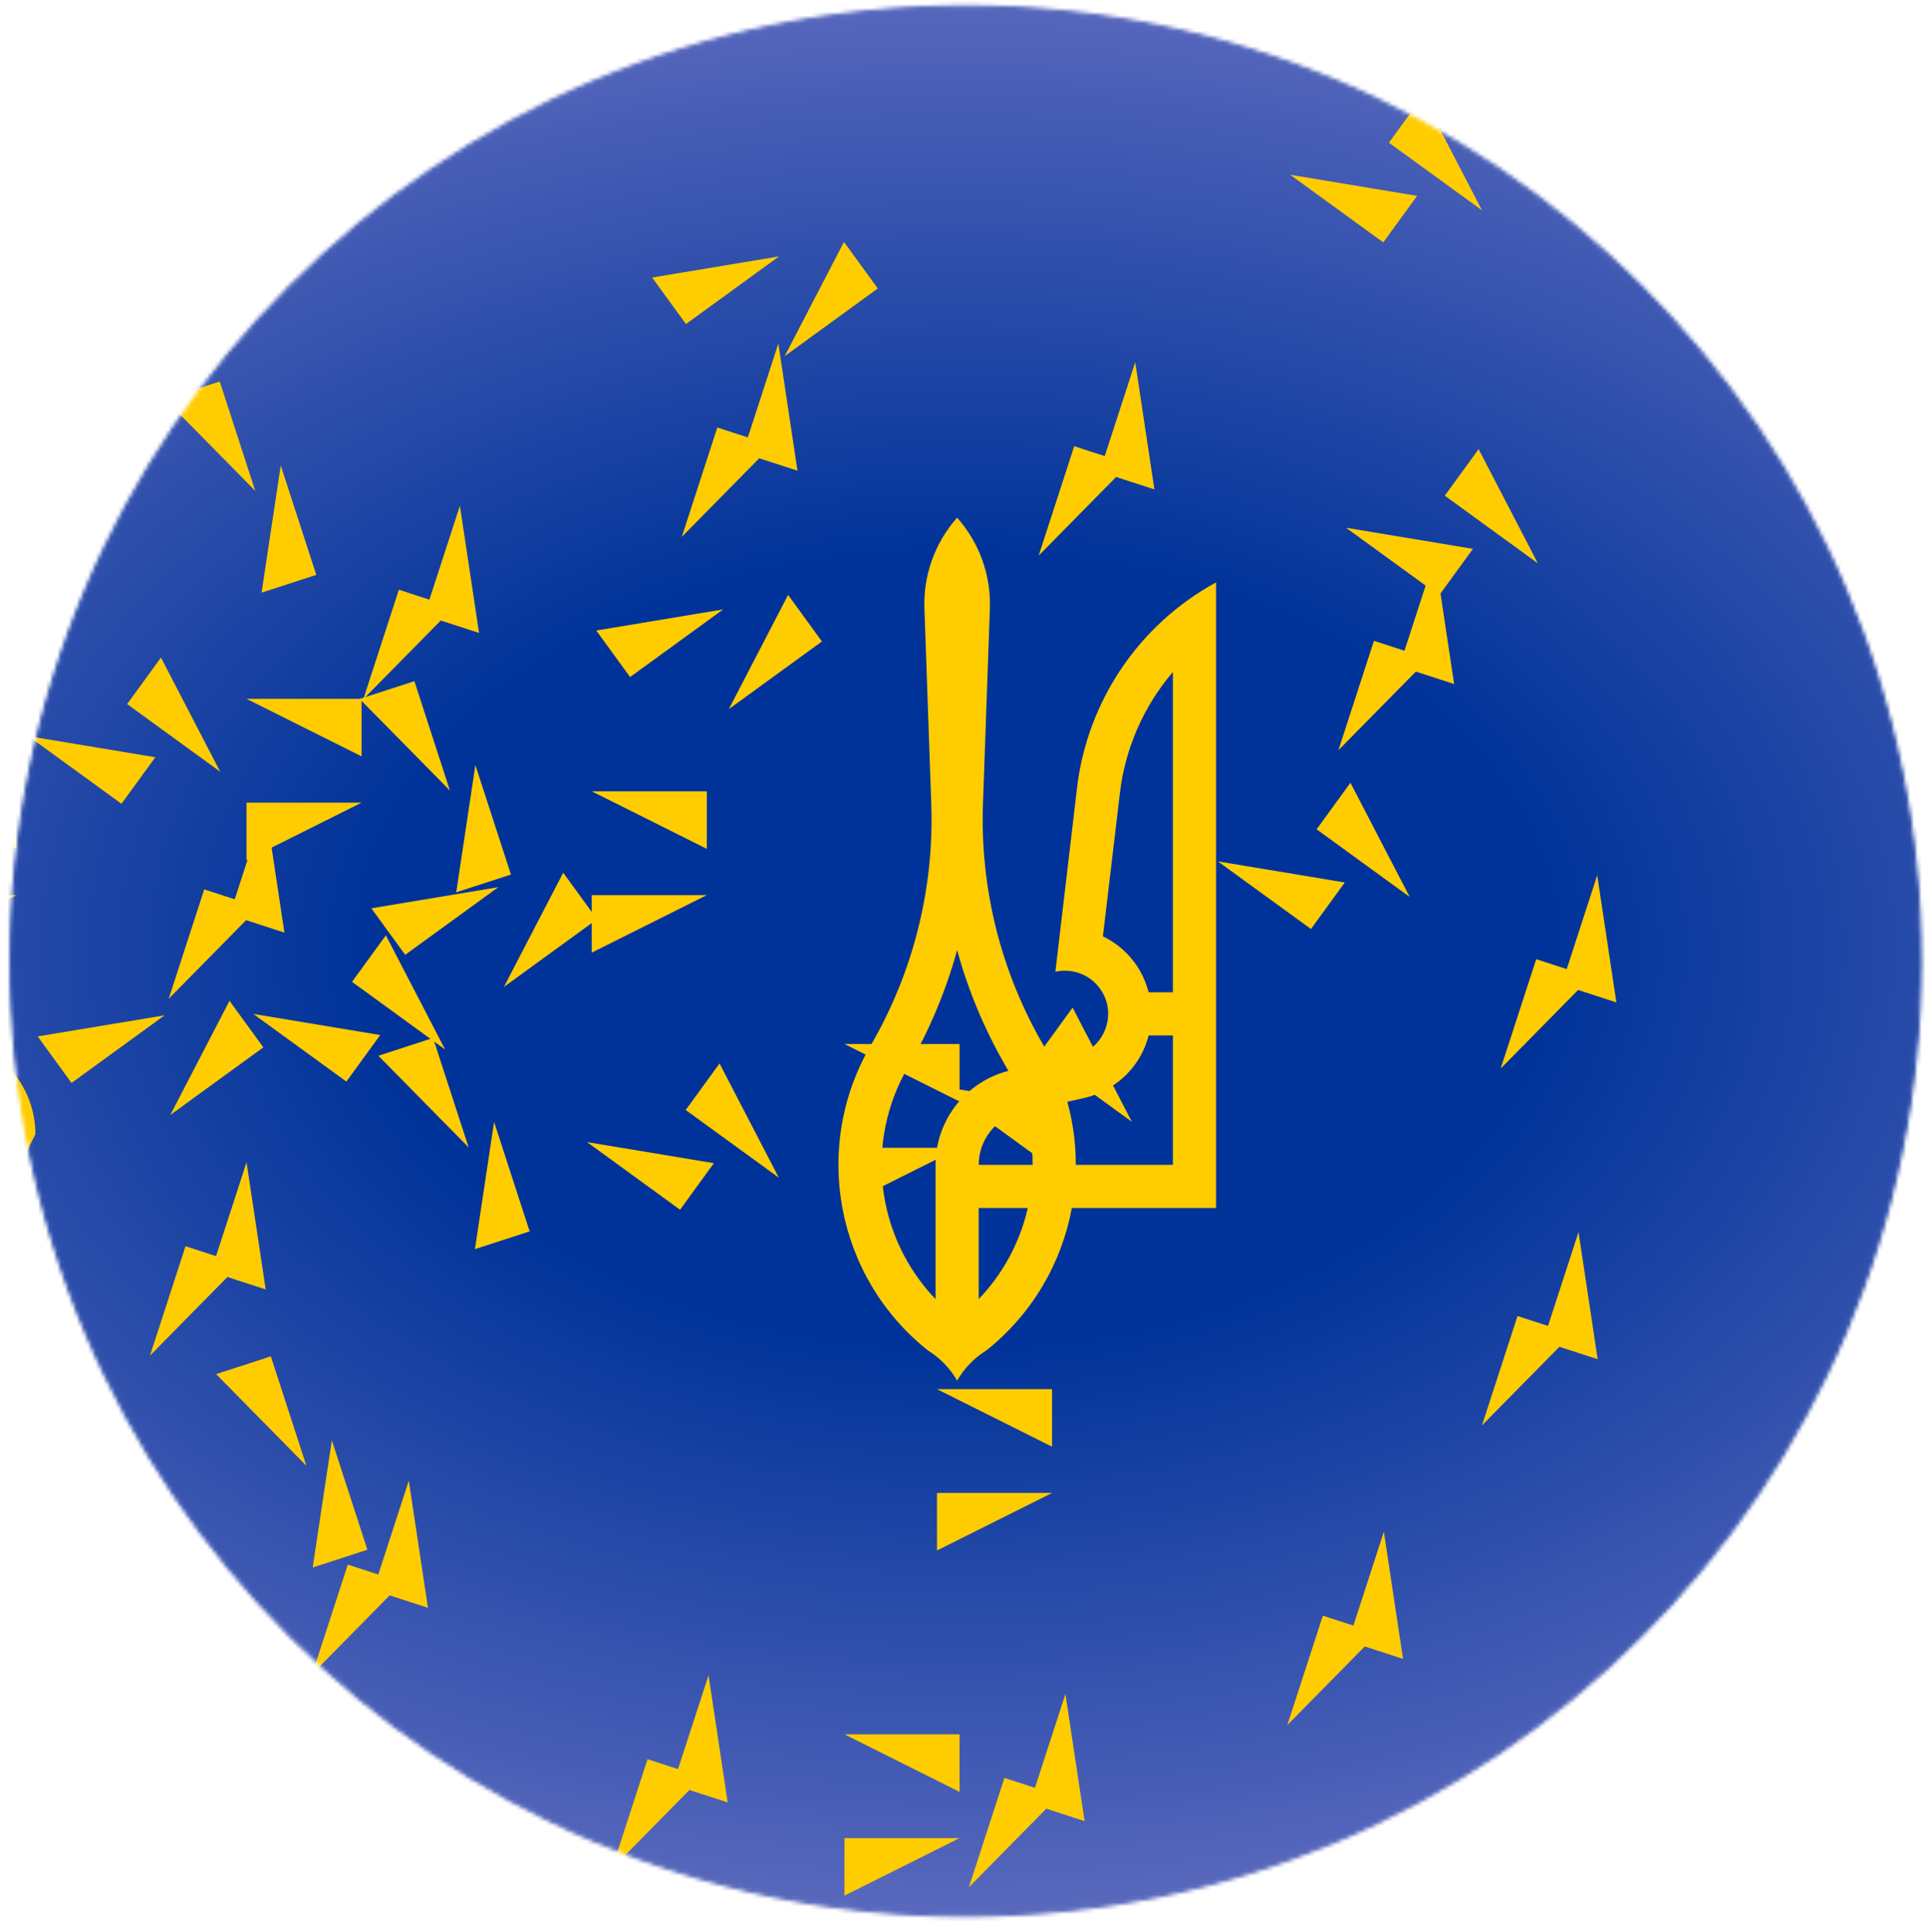 <?xml version="1.0" encoding="utf-8"?>
<svg viewBox="194.358 22.442 502.353 503.739" width="502.353px" height="503.739px" xmlns="http://www.w3.org/2000/svg">
  <defs>
    <mask id="mask-0">
      <path d="M 656.058 273.04 C 656.058 410.421 544.688 521.791 407.307 521.791 C 269.926 521.791 158.556 410.421 158.556 273.04 C 158.556 135.659 269.926 24.289 407.307 24.289 C 544.688 24.289 656.058 135.659 656.058 273.04 Z" style="stroke: rgb(0, 0, 0); fill: rgb(216, 216, 216);"/>
    </mask>
    <radialGradient id="svg_22" r="1.44" spreadMethod="pad">
      <stop id="jq_stop_7055" offset="0.13" stop-color="#039"/>
      <stop id="jq_stop_5648" offset="0.67" stop-color="#fcf6NaN"/>
      <stop id="jq_stop_5554" offset="1" stop-color="#fcf6NaN"/>
      <stop id="jq_stop_6708" offset="1" stop-color="0" stop-opacity="0"/>
      <stop id="jq_stop_2925" offset="1" stop-color="0" stop-opacity="0"/>
      <stop id="jq_stop_5508" offset="1" stop-color="0" stop-opacity="0"/>
    </radialGradient>
  </defs>
  <g style="mask: url('#mask-0');" transform="matrix(1, 0, 0, 1, 38.802, -7.105427357601002e-15)">
    <rect fill="url(#svg_22)" height="540" id="svg_5" width="810"/>
    <path d="M 399.998 61.583 L 399.998 91.583 L 414.998 91.583 L 399.998 61.583 Z" style="transform-box: fill-box; transform-origin: 50% 50%;" fill="#fc0" transform="matrix(0.951, 0.309, -0.309, 0.951, -0, 0)"/>
    <path d="M 395.002 91.583 L 395.002 61.583 L 410.002 61.583 L 395.002 91.583 Z" style="transform-box: fill-box; transform-origin: 50% 50%;" fill="#fc0" transform="matrix(-0.951, 0.309, -0.309, -0.951, -0, 0)"/>
    <path d="M 411.032 73.229 L 411.032 103.229 L 426.032 103.229 L 411.032 73.229 Z" style="transform-box: fill-box; transform-origin: 50% 50%;" fill="#fc0" transform="matrix(0, 1, -1, 0, -0, -0)"/>
    <path d="M 409.488 98.479 L 409.488 68.479 L 424.488 68.479 L 409.488 98.479 Z" style="transform-box: fill-box; transform-origin: 50% 50%;" fill="#fc0" transform="matrix(-0.588, -0.809, 0.809, -0.588, 0, 0)"/>
    <path d="M 403.365 87.322 L 403.365 117.322 L 418.365 117.322 L 403.365 87.322 Z" style="transform-box: fill-box; transform-origin: 50% 50%;" fill="#fc0" transform="matrix(-0.951, 0.309, -0.309, -0.951, -0, -0)"/>
    <path d="M 407.407 114.386 L 407.407 84.386 L 422.407 84.386 L 407.407 114.386 Z" style="transform-box: fill-box; transform-origin: 50% 50%;" fill="#fc0" transform="matrix(0.588, -0.809, 0.809, 0.588, 0, 0)"/>
    <path d="M 383.968 103.23 L 383.968 73.229 L 398.968 73.229 L 383.968 103.23 Z" style="transform-box: fill-box; transform-origin: 50% 50%;" fill="#fc0" transform="matrix(0, 1, -1, 0, 0, -0)"/>
    <path d="M 385.512 68.479 L 385.512 98.479 L 400.512 98.479 L 385.512 68.479 Z" style="transform-box: fill-box; transform-origin: 50% 50%;" fill="#fc0" transform="matrix(0.588, -0.809, 0.809, 0.588, 0, 0)"/>
    <path d="M 391.635 117.322 L 391.635 87.322 L 406.635 87.322 L 391.635 117.322 Z" style="transform-box: fill-box; transform-origin: 50% 50%;" fill="#fc0" transform="matrix(0.951, 0.309, -0.309, 0.951, 0, -0)"/>
    <path d="M 387.593 84.386 L 387.593 114.386 L 402.593 114.386 L 387.593 84.386 Z" style="transform-box: fill-box; transform-origin: 50% 50%;" fill="#fc0" transform="matrix(-0.588, -0.809, 0.809, -0.588, 0, 0)"/>
    <path d="M 399.998 421.584 L 399.998 451.584 L 414.998 451.584 L 399.998 421.584 Z" style="transform-box: fill-box; transform-origin: 50% 50%;" fill="#fc0" transform="matrix(0.951, 0.309, -0.309, 0.951, -0, 0)"/>
    <path d="M 395.002 451.584 L 395.002 421.583 L 410.002 421.583 L 395.002 451.584 Z" style="transform-box: fill-box; transform-origin: 50% 50%;" fill="#fc0" transform="matrix(-0.951, 0.309, -0.309, -0.951, -0, 0)"/>
    <path d="M 411.032 433.229 L 411.032 463.229 L 426.032 463.229 L 411.032 433.229 Z" style="transform-box: fill-box; transform-origin: 50% 50%;" fill="#fc0" transform="matrix(0, 1, -1, 0, -0, -0)"/>
    <path d="M 409.488 458.479 L 409.488 428.479 L 424.488 428.479 L 409.488 458.479 Z" style="transform-box: fill-box; transform-origin: 50% 50%;" fill="#fc0" transform="matrix(-0.588, -0.809, 0.809, -0.588, 0, -0)"/>
    <path d="M 403.365 447.322 L 403.365 477.322 L 418.365 477.322 L 403.365 447.322 Z" style="transform-box: fill-box; transform-origin: 50% 50%;" fill="#fc0" transform="matrix(-0.951, 0.309, -0.309, -0.951, -0, -0)"/>
    <path d="M 407.407 474.386 L 407.407 444.386 L 422.407 444.386 L 407.407 474.386 Z" style="transform-box: fill-box; transform-origin: 50% 50%;" fill="#fc0" transform="matrix(0.588, -0.809, 0.809, 0.588, -0, 0)"/>
    <path d="M 383.968 463.229 L 383.968 433.229 L 398.968 433.229 L 383.968 463.229 Z" style="transform-box: fill-box; transform-origin: 50% 50%;" fill="#fc0" transform="matrix(0, 1, -1, 0, -0, -0)"/>
    <path d="M 385.512 428.479 L 385.512 458.479 L 400.512 458.479 L 385.512 428.479 Z" style="transform-box: fill-box; transform-origin: 50% 50%;" fill="#fc0" transform="matrix(0.588, -0.809, 0.809, 0.588, 0, -0)"/>
    <path d="M 391.635 477.322 L 391.635 447.322 L 406.635 447.322 L 391.635 477.322 Z" style="transform-box: fill-box; transform-origin: 50% 50%;" fill="#fc0" transform="matrix(0.951, 0.309, -0.309, 0.951, -0, -0)"/>
    <path d="M 387.593 444.386 L 387.593 474.386 L 402.593 474.386 L 387.593 444.386 Z" style="transform-box: fill-box; transform-origin: 50% 50%;" fill="#fc0" transform="matrix(-0.588, -0.809, 0.809, -0.588, -0, 0)"/>
    <path d="M 219.998 241.583 L 219.998 271.583 L 234.998 271.583 L 219.998 241.583 Z" style="transform-box: fill-box; transform-origin: 50% 50%;" fill="#fc0" transform="matrix(0.951, 0.309, -0.309, 0.951, 0, 0)"/>
    <path d="M 215.002 271.584 L 215.002 241.583 L 230.002 241.583 L 215.002 271.584 Z" style="transform-box: fill-box; transform-origin: 50% 50%;" fill="#fc0" transform="matrix(-0.951, 0.309, -0.309, -0.951, -0, 0)"/>
    <path d="M 231.032 253.23 L 231.032 283.23 L 246.032 283.23 L 231.032 253.23 Z" style="transform-box: fill-box; transform-origin: 50% 50%;" fill="#fc0" transform="matrix(0, 1, -1, 0, -0, -0)"/>
    <path d="M 229.488 278.479 L 229.488 248.479 L 244.488 248.479 L 229.488 278.479 Z" style="transform-box: fill-box; transform-origin: 50% 50%;" fill="#fc0" transform="matrix(-0.588, -0.809, 0.809, -0.588, 0, -0)"/>
    <path d="M 223.365 267.322 L 223.365 297.322 L 238.365 297.322 L 223.365 267.322 Z" style="transform-box: fill-box; transform-origin: 50% 50%;" fill="#fc0" transform="matrix(-0.951, 0.309, -0.309, -0.951, 0, 0)"/>
    <path d="M 227.407 294.386 L 227.407 264.386 L 242.407 264.386 L 227.407 294.386 Z" style="transform-box: fill-box; transform-origin: 50% 50%;" fill="#fc0" transform="matrix(0.588, -0.809, 0.809, 0.588, 0, -0)"/>
    <path d="M 203.968 283.229 L 203.968 253.229 L 218.968 253.229 L 203.968 283.229 Z" style="transform-box: fill-box; transform-origin: 50% 50%;" fill="#fc0" transform="matrix(0, 1, -1, 0, -0, -0)"/>
    <path d="M 205.512 248.479 L 205.512 278.479 L 220.512 278.479 L 205.512 248.479 Z" style="transform-box: fill-box; transform-origin: 50% 50%;" fill="#fc0" transform="matrix(0.588, -0.809, 0.809, 0.588, 0, -0)"/>
    <path d="M 211.635 297.322 L 211.635 267.322 L 226.635 267.322 L 211.635 297.322 Z" style="transform-box: fill-box; transform-origin: 50% 50%;" fill="#fc0" transform="matrix(0.951, 0.309, -0.309, 0.951, 0, -0)"/>
    <path d="M 207.593 264.386 L 207.593 294.386 L 222.593 294.386 L 207.593 264.386 Z" style="transform-box: fill-box; transform-origin: 50% 50%;" fill="#fc0" transform="matrix(-0.588, -0.809, 0.809, -0.588, 0, -0)"/>
    <path d="M 297.593 108.502 L 297.593 138.502 L 312.593 138.502 L 297.593 108.502 Z" style="transform-box: fill-box; transform-origin: 50% 50%;" fill="#fc0" transform="matrix(-0.588, -0.809, 0.809, -0.588, -0, -0)"/>
    <path d="M 301.635 141.438 L 301.635 111.438 L 316.635 111.438 L 301.635 141.438 Z" style="transform-box: fill-box; transform-origin: 50% 50%;" fill="#fc0" transform="matrix(0.951, 0.309, -0.309, 0.951, -0, -0)"/>
    <path d="M 295.512 92.594 L 295.512 122.594 L 310.512 122.594 L 295.512 92.594 Z" style="transform-box: fill-box; transform-origin: 50% 50%;" fill="#fc0" transform="matrix(0.588, -0.809, 0.809, 0.588, -0, -0)"/>
    <path d="M 293.968 127.345 L 293.968 97.345 L 308.968 97.345 L 293.968 127.345 Z" style="transform-box: fill-box; transform-origin: 50% 50%;" fill="#fc0" transform="matrix(0, 1, -1, 0, -0, 0)"/>
    <path d="M 309.998 85.699 L 309.998 115.699 L 324.998 115.699 L 309.998 85.699 Z" style="transform-box: fill-box; transform-origin: 50% 50%;" fill="#fc0" transform="matrix(0.951, 0.309, -0.309, 0.951, 0, 0)"/>
    <path d="M 305.002 115.699 L 305.002 85.699 L 320.002 85.699 L 305.002 115.699 Z" style="transform-box: fill-box; transform-origin: 50% 50%;" fill="#fc0" transform="matrix(-0.951, 0.309, -0.309, -0.951, -0, 0)"/>
    <path d="M 317.407 138.502 L 317.407 108.502 L 332.407 108.502 L 317.407 138.502 Z" style="transform-box: fill-box; transform-origin: 50% 50%;" fill="#fc0" transform="matrix(0.588, -0.809, 0.809, 0.588, 0, -0)"/>
    <path d="M 313.365 111.438 L 313.365 141.438 L 328.365 141.438 L 313.365 111.438 Z" style="transform-box: fill-box; transform-origin: 50% 50%;" fill="#fc0" transform="matrix(-0.951, 0.309, -0.309, -0.951, 0, -0)"/>
    <path d="M 319.488 122.594 L 319.488 92.594 L 334.488 92.594 L 319.488 122.594 Z" style="transform-box: fill-box; transform-origin: 50% 50%;" fill="#fc0" transform="matrix(-0.588, -0.809, 0.809, -0.588, -0, -0)"/>
    <path d="M 321.032 97.345 L 321.032 127.345 L 336.032 127.345 L 321.032 97.345 Z" style="transform-box: fill-box; transform-origin: 50% 50%;" fill="#fc0" transform="matrix(0, 1, -1, 0, -0, 0)"/>
    <path d="M 247.481 177.322 L 247.481 207.322 L 262.481 207.322 L 247.481 177.322 Z" style="transform-box: fill-box; transform-origin: 50% 50%;" fill="#fc0" transform="matrix(-0.951, 0.309, -0.309, -0.951, 0, 0)"/>
    <path d="M 251.522 204.386 L 251.522 174.386 L 266.522 174.386 L 251.522 204.386 Z" style="transform-box: fill-box; transform-origin: 50% 50%;" fill="#fc0" transform="matrix(0.588, -0.809, 0.809, 0.588, -0, -0)"/>
    <path d="M 231.709 174.386 L 231.709 204.386 L 246.709 204.386 L 231.709 174.386 Z" style="transform-box: fill-box; transform-origin: 50% 50%;" fill="#fc0" transform="matrix(-0.588, -0.809, 0.809, -0.588, -0, 0)"/>
    <path d="M 235.75 207.322 L 235.75 177.322 L 250.75 177.322 L 235.75 207.322 Z" style="transform-box: fill-box; transform-origin: 50% 50%;" fill="#fc0" transform="matrix(0.951, 0.309, -0.309, 0.951, 0, 0)"/>
    <path d="M 229.627 158.479 L 229.627 188.479 L 244.627 188.479 L 229.627 158.479 Z" style="transform-box: fill-box; transform-origin: 50% 50%;" fill="#fc0" transform="matrix(0.588, -0.809, 0.809, 0.588, -0, -0)"/>
    <path d="M 228.084 193.229 L 228.084 163.229 L 243.084 163.229 L 228.084 193.229 Z" style="transform-box: fill-box; transform-origin: 50% 50%;" fill="#fc0" transform="matrix(0, 1, -1, 0, 0, 0)"/>
    <path d="M 253.603 188.479 L 253.603 158.479 L 268.603 158.479 L 253.603 188.479 Z" style="transform-box: fill-box; transform-origin: 50% 50%;" fill="#fc0" transform="matrix(-0.588, -0.809, 0.809, -0.588, -0, 0)"/>
    <path d="M 255.147 163.229 L 255.147 193.23 L 270.147 193.23 L 255.147 163.229 Z" style="transform-box: fill-box; transform-origin: 50% 50%;" fill="#fc0" transform="matrix(0, 1, -1, 0, -0, 0)"/>
    <path d="M 239.118 181.583 L 239.118 151.583 L 254.118 151.583 L 239.118 181.583 Z" style="transform-box: fill-box; transform-origin: 50% 50%;" fill="#fc0" transform="matrix(-0.951, 0.309, -0.309, -0.951, 0, 0)"/>
    <path d="M 244.113 151.583 L 244.113 181.583 L 259.113 181.583 L 244.113 151.583 Z" style="transform-box: fill-box; transform-origin: 50% 50%;" fill="#fc0" transform="matrix(0.951, 0.309, -0.309, 0.951, 0, -0)"/>
    <path d="M 255.147 343.23 L 255.147 373.23 L 270.147 373.23 L 255.147 343.23 Z" style="transform-box: fill-box; transform-origin: 50% 50%;" fill="#fc0" transform="matrix(0, 1, -1, 0, -0, 0)"/>
    <path d="M 253.603 368.479 L 253.603 338.479 L 268.603 338.479 L 253.603 368.479 Z" style="transform-box: fill-box; transform-origin: 50% 50%;" fill="#fc0" transform="matrix(-0.588, -0.809, 0.809, -0.588, -0, 0)"/>
    <path d="M 247.481 357.322 L 247.481 387.322 L 262.481 387.322 L 247.481 357.322 Z" style="transform-box: fill-box; transform-origin: 50% 50%;" fill="#fc0" transform="matrix(-0.951, 0.309, -0.309, -0.951, -0, -0)"/>
    <path d="M 251.522 384.386 L 251.522 354.386 L 266.522 354.386 L 251.522 384.386 Z" style="transform-box: fill-box; transform-origin: 50% 50%;" fill="#fc0" transform="matrix(0.588, -0.809, 0.809, 0.588, -0, -0)"/>
    <path d="M 231.709 354.386 L 231.709 384.386 L 246.709 384.386 L 231.709 354.386 Z" style="transform-box: fill-box; transform-origin: 50% 50%;" fill="#fc0" transform="matrix(-0.588, -0.809, 0.809, -0.588, -0, 0)"/>
    <path d="M 235.75 387.322 L 235.75 357.322 L 250.75 357.322 L 235.75 387.322 Z" style="transform-box: fill-box; transform-origin: 50% 50%;" fill="#fc0" transform="matrix(0.951, 0.309, -0.309, 0.951, -0, -0)"/>
    <path d="M 239.118 361.584 L 239.118 331.584 L 254.118 331.584 L 239.118 361.584 Z" style="transform-box: fill-box; transform-origin: 50% 50%;" fill="#fc0" transform="matrix(-0.951, 0.309, -0.309, -0.951, 0, -0)"/>
    <path d="M 244.113 331.584 L 244.113 361.584 L 259.113 361.584 L 244.113 331.584 Z" style="transform-box: fill-box; transform-origin: 50% 50%;" fill="#fc0" transform="matrix(0.951, 0.309, -0.309, 0.951, -0, -0)"/>
    <path d="M 228.084 373.229 L 228.084 343.229 L 243.084 343.229 L 228.084 373.229 Z" style="transform-box: fill-box; transform-origin: 50% 50%;" fill="#fc0" transform="matrix(0, 1, -1, 0, 0, 0)"/>
    <path d="M 229.627 338.479 L 229.627 368.479 L 244.627 368.479 L 229.627 338.479 Z" style="transform-box: fill-box; transform-origin: 50% 50%;" fill="#fc0" transform="matrix(0.588, -0.809, 0.809, 0.588, -0, -0)"/>
    <path d="M 321.032 409.114 L 321.032 439.114 L 336.032 439.114 L 321.032 409.114 Z" style="transform-box: fill-box; transform-origin: 50% 50%;" fill="#fc0" transform="matrix(0, 1, -1, 0, -0, -0)"/>
    <path d="M 319.488 434.363 L 319.488 404.363 L 334.488 404.363 L 319.488 434.363 Z" style="transform-box: fill-box; transform-origin: 50% 50%;" fill="#fc0" transform="matrix(-0.588, -0.809, 0.809, -0.588, 0, -0)"/>
    <path d="M 313.365 423.207 L 313.365 453.207 L 328.365 453.207 L 313.365 423.207 Z" style="transform-box: fill-box; transform-origin: 50% 50%;" fill="#fc0" transform="matrix(-0.951, 0.309, -0.309, -0.951, 0, 0)"/>
    <path d="M 317.407 450.271 L 317.407 420.271 L 332.407 420.271 L 317.407 450.271 Z" style="transform-box: fill-box; transform-origin: 50% 50%;" fill="#fc0" transform="matrix(0.588, -0.809, 0.809, 0.588, -0, 0)"/>
    <path d="M 297.593 420.271 L 297.593 450.271 L 312.593 450.271 L 297.593 420.271 Z" style="transform-box: fill-box; transform-origin: 50% 50%;" fill="#fc0" transform="matrix(-0.588, -0.809, 0.809, -0.588, -0, 0)"/>
    <path d="M 301.635 453.207 L 301.635 423.207 L 316.635 423.207 L 301.635 453.207 Z" style="transform-box: fill-box; transform-origin: 50% 50%;" fill="#fc0" transform="matrix(0.951, 0.309, -0.309, 0.951, 0, -0)"/>
    <path d="M 305.002 427.468 L 305.002 397.468 L 320.002 397.468 L 305.002 427.468 Z" style="transform-box: fill-box; transform-origin: 50% 50%;" fill="#fc0" transform="matrix(-0.951, 0.309, -0.309, -0.951, -0, -0)"/>
    <path d="M 309.998 397.468 L 309.998 427.468 L 324.998 427.468 L 309.998 397.468 Z" style="transform-box: fill-box; transform-origin: 50% 50%;" fill="#fc0" transform="matrix(0.951, 0.309, -0.309, 0.951, -0, 0)"/>
    <path d="M 293.968 439.114 L 293.968 409.114 L 308.968 409.114 L 293.968 439.114 Z" style="transform-box: fill-box; transform-origin: 50% 50%;" fill="#fc0" transform="matrix(0, 1, -1, 0, -0, -0)"/>
    <path d="M 295.512 404.363 L 295.512 434.363 L 310.512 434.363 L 295.512 404.363 Z" style="transform-box: fill-box; transform-origin: 50% 50%;" fill="#fc0" transform="matrix(0.588, -0.809, 0.809, 0.588, 0, -0)"/>
    <path d="M 575.002 271.583 L 575.002 241.583 L 590.002 241.583 L 575.002 271.583 Z" style="transform-box: fill-box; transform-origin: 50% 50%;" fill="#fc0" transform="matrix(-0.951, 0.309, -0.309, -0.951, 0, 0)"/>
    <path d="M 579.998 241.583 L 579.998 271.583 L 594.998 271.583 L 579.998 241.583 Z" style="transform-box: fill-box; transform-origin: 50% 50%;" fill="#fc0" transform="matrix(0.951, 0.309, -0.309, 0.951, 0, -0)"/>
    <path d="M 563.968 283.229 L 563.968 253.229 L 578.968 253.229 L 563.968 283.229 Z" style="transform-box: fill-box; transform-origin: 50% 50%;" fill="#fc0" transform="matrix(0, 1, -1, 0, -0, -0)"/>
    <path d="M 565.512 248.479 L 565.512 278.479 L 580.512 278.479 L 565.512 248.479 Z" style="transform-box: fill-box; transform-origin: 50% 50%;" fill="#fc0" transform="matrix(0.588, -0.809, 0.809, 0.588, 0, -0)"/>
    <path d="M 571.635 297.322 L 571.635 267.322 L 586.635 267.322 L 571.635 297.322 Z" style="transform-box: fill-box; transform-origin: 50% 50%;" fill="#fc0" transform="matrix(0.951, 0.309, -0.309, 0.951, 0, 0)"/>
    <path d="M 567.593 264.386 L 567.593 294.386 L 582.593 294.386 L 567.593 264.386 Z" style="transform-box: fill-box; transform-origin: 50% 50%;" fill="#fc0" transform="matrix(-0.588, -0.809, 0.809, -0.588, 0, -0)"/>
    <path d="M 591.032 253.229 L 591.032 283.229 L 606.032 283.229 L 591.032 253.229 Z" style="transform-box: fill-box; transform-origin: 50% 50%;" fill="#fc0" transform="matrix(0, 1, -1, 0, -0, -0)"/>
    <path d="M 589.488 278.479 L 589.488 248.479 L 604.488 248.479 L 589.488 278.479 Z" style="transform-box: fill-box; transform-origin: 50% 50%;" fill="#fc0" transform="matrix(-0.588, -0.809, 0.809, -0.588, 0, -0)"/>
    <path d="M 583.365 267.322 L 583.365 297.322 L 598.365 297.322 L 583.365 267.322 Z" style="transform-box: fill-box; transform-origin: 50% 50%;" fill="#fc0" transform="matrix(-0.951, 0.309, -0.309, -0.951, 0, 0)"/>
    <path d="M 587.407 294.386 L 587.407 264.386 L 602.407 264.386 L 587.407 294.386 Z" style="transform-box: fill-box; transform-origin: 50% 50%;" fill="#fc0" transform="matrix(0.588, -0.809, 0.809, 0.588, 0, 0)"/>
    <path d="M 497.407 138.502 L 497.407 108.502 L 512.407 108.502 L 497.407 138.502 Z" style="transform-box: fill-box; transform-origin: 50% 50%;" fill="#fc0" transform="matrix(0.588, -0.809, 0.809, 0.588, 0, -0)"/>
    <path d="M 493.365 111.438 L 493.365 141.438 L 508.365 141.438 L 493.365 111.438 Z" style="transform-box: fill-box; transform-origin: 50% 50%;" fill="#fc0" transform="matrix(-0.951, 0.309, -0.309, -0.951, 0, -0)"/>
    <path d="M 499.488 122.594 L 499.488 92.594 L 514.488 92.594 L 499.488 122.594 Z" style="transform-box: fill-box; transform-origin: 50% 50%;" fill="#fc0" transform="matrix(-0.588, -0.809, 0.809, -0.588, 0, -0)"/>
    <path d="M 501.032 97.345 L 501.032 127.345 L 516.032 127.345 L 501.032 97.345 Z" style="transform-box: fill-box; transform-origin: 50% 50%;" fill="#fc0" transform="matrix(0, 1, -1, 0, -0, 0)"/>
    <path d="M 485.002 115.699 L 485.002 85.699 L 500.002 85.699 L 485.002 115.699 Z" style="transform-box: fill-box; transform-origin: 50% 50%;" fill="#fc0" transform="matrix(-0.951, 0.309, -0.309, -0.951, -0, 0)"/>
    <path d="M 489.998 85.699 L 489.998 115.699 L 504.998 115.699 L 489.998 85.699 Z" style="transform-box: fill-box; transform-origin: 50% 50%;" fill="#fc0" transform="matrix(0.951, 0.309, -0.309, 0.951, 0, 0)"/>
    <path d="M 477.593 108.502 L 477.593 138.502 L 492.593 138.502 L 477.593 108.502 Z" style="transform-box: fill-box; transform-origin: 50% 50%;" fill="#fc0" transform="matrix(-0.588, -0.809, 0.809, -0.588, 0, 0)"/>
    <path d="M 481.635 141.438 L 481.635 111.438 L 496.635 111.438 L 481.635 141.438 Z" style="transform-box: fill-box; transform-origin: 50% 50%;" fill="#fc0" transform="matrix(0.951, 0.309, -0.309, 0.951, -0, 0)"/>
    <path d="M 475.512 92.594 L 475.512 122.594 L 490.512 122.594 L 475.512 92.594 Z" style="transform-box: fill-box; transform-origin: 50% 50%;" fill="#fc0" transform="matrix(0.588, -0.809, 0.809, 0.588, 0, 0)"/>
    <path d="M 473.968 127.345 L 473.968 97.345 L 488.968 97.345 L 473.968 127.345 Z" style="transform-box: fill-box; transform-origin: 50% 50%;" fill="#fc0" transform="matrix(0, 1, -1, 0, 0, -0)"/>
    <path d="M 547.519 207.322 L 547.519 177.322 L 562.519 177.322 L 547.519 207.322 Z" style="transform-box: fill-box; transform-origin: 50% 50%;" fill="#fc0" transform="matrix(0.951, 0.309, -0.309, 0.951, 0, -0)"/>
    <path d="M 543.478 174.386 L 543.478 204.386 L 558.478 204.386 L 543.478 174.386 Z" style="transform-box: fill-box; transform-origin: 50% 50%;" fill="#fc0" transform="matrix(-0.588, -0.809, 0.809, -0.588, -0, -0)"/>
    <path d="M 563.291 204.386 L 563.291 174.386 L 578.291 174.386 L 563.291 204.386 Z" style="transform-box: fill-box; transform-origin: 50% 50%;" fill="#fc0" transform="matrix(0.588, -0.809, 0.809, 0.588, -0, -0)"/>
    <path d="M 559.25 177.322 L 559.25 207.322 L 574.25 207.322 L 559.25 177.322 Z" style="transform-box: fill-box; transform-origin: 50% 50%;" fill="#fc0" transform="matrix(-0.951, 0.309, -0.309, -0.951, 0, 0)"/>
    <path d="M 565.373 188.479 L 565.373 158.479 L 580.373 158.479 L 565.373 188.479 Z" style="transform-box: fill-box; transform-origin: 50% 50%;" fill="#fc0" transform="matrix(-0.588, -0.809, 0.809, -0.588, -0, 0)"/>
    <path d="M 566.916 163.229 L 566.916 193.229 L 581.916 193.229 L 566.916 163.229 Z" style="transform-box: fill-box; transform-origin: 50% 50%;" fill="#fc0" transform="matrix(0, 1, -1, 0, 0, -0)"/>
    <path d="M 541.397 158.479 L 541.397 188.479 L 556.397 188.479 L 541.397 158.479 Z" style="transform-box: fill-box; transform-origin: 50% 50%;" fill="#fc0" transform="matrix(0.588, -0.809, 0.809, 0.588, -0, -0)"/>
    <path d="M 539.853 193.23 L 539.853 163.23 L 554.853 163.23 L 539.853 193.23 Z" style="transform-box: fill-box; transform-origin: 50% 50%;" fill="#fc0" transform="matrix(0, 1, -1, 0, -0, 0)"/>
    <path d="M 555.882 151.583 L 555.882 181.583 L 570.882 181.583 L 555.882 151.583 Z" style="transform-box: fill-box; transform-origin: 50% 50%;" fill="#fc0" transform="matrix(0.951, 0.309, -0.309, 0.951, 0, -0)"/>
    <path d="M 550.887 181.583 L 550.887 151.583 L 565.887 151.583 L 550.887 181.583 Z" style="transform-box: fill-box; transform-origin: 50% 50%;" fill="#fc0" transform="matrix(-0.951, 0.309, -0.309, -0.951, -0, 0)"/>
    <path d="M 539.853 373.23 L 539.853 343.23 L 554.853 343.23 L 539.853 373.23 Z" style="transform-box: fill-box; transform-origin: 50% 50%;" fill="#fc0" transform="matrix(0, 1, -1, 0, -0, 0)"/>
    <path d="M 541.397 338.479 L 541.397 368.479 L 556.397 368.479 L 541.397 338.479 Z" style="transform-box: fill-box; transform-origin: 50% 50%;" fill="#fc0" transform="matrix(0.588, -0.809, 0.809, 0.588, -0, -0)"/>
    <path d="M 547.519 387.322 L 547.519 357.322 L 562.519 357.322 L 547.519 387.322 Z" style="transform-box: fill-box; transform-origin: 50% 50%;" fill="#fc0" transform="matrix(0.951, 0.309, -0.309, 0.951, -0, -0)"/>
    <path d="M 543.478 354.386 L 543.478 384.386 L 558.478 384.386 L 543.478 354.386 Z" style="transform-box: fill-box; transform-origin: 50% 50%;" fill="#fc0" transform="matrix(-0.588, -0.809, 0.809, -0.588, -0, -0)"/>
    <path d="M 563.291 384.386 L 563.291 354.386 L 578.291 354.386 L 563.291 384.386 Z" style="transform-box: fill-box; transform-origin: 50% 50%;" fill="#fc0" transform="matrix(0.588, -0.809, 0.809, 0.588, -0, -0)"/>
    <path d="M 559.25 357.322 L 559.25 387.322 L 574.25 387.322 L 559.25 357.322 Z" style="transform-box: fill-box; transform-origin: 50% 50%;" fill="#fc0" transform="matrix(-0.951, 0.309, -0.309, -0.951, 0, -0)"/>
    <path d="M 555.882 331.584 L 555.882 361.584 L 570.882 361.584 L 555.882 331.584 Z" style="transform-box: fill-box; transform-origin: 50% 50%;" fill="#fc0" transform="matrix(0.951, 0.309, -0.309, 0.951, -0, -0)"/>
    <path d="M 550.887 361.584 L 550.887 331.584 L 565.887 331.584 L 550.887 361.584 Z" style="transform-box: fill-box; transform-origin: 50% 50%;" fill="#fc0" transform="matrix(-0.951, 0.309, -0.309, -0.951, -0, -0)"/>
    <path d="M 566.916 343.229 L 566.916 373.23 L 581.916 373.23 L 566.916 343.229 Z" style="transform-box: fill-box; transform-origin: 50% 50%;" fill="#fc0" transform="matrix(0, 1, -1, 0, 0, -0)"/>
    <path d="M 565.373 368.479 L 565.373 338.479 L 580.373 338.479 L 565.373 368.479 Z" style="transform-box: fill-box; transform-origin: 50% 50%;" fill="#fc0" transform="matrix(-0.588, -0.809, 0.809, -0.588, 0, 0)"/>
    <path d="M 473.968 439.114 L 473.968 409.114 L 488.968 409.114 L 473.968 439.114 Z" style="transform-box: fill-box; transform-origin: 50% 50%;" fill="#fc0" transform="matrix(0, 1, -1, 0, -0, -0)"/>
    <path d="M 475.512 404.363 L 475.512 434.363 L 490.512 434.363 L 475.512 404.363 Z" style="transform-box: fill-box; transform-origin: 50% 50%;" fill="#fc0" transform="matrix(0.588, -0.809, 0.809, 0.588, 0, 0)"/>
    <path d="M 481.635 453.207 L 481.635 423.207 L 496.635 423.207 L 481.635 453.207 Z" style="transform-box: fill-box; transform-origin: 50% 50%;" fill="#fc0" transform="matrix(0.951, 0.309, -0.309, 0.951, 0, 0)"/>
    <path d="M 477.593 420.271 L 477.593 450.271 L 492.593 450.271 L 477.593 420.271 Z" style="transform-box: fill-box; transform-origin: 50% 50%;" fill="#fc0" transform="matrix(-0.588, -0.809, 0.809, -0.588, 0, 0)"/>
    <path d="M 497.407 450.271 L 497.407 420.271 L 512.407 420.271 L 497.407 450.271 Z" style="transform-box: fill-box; transform-origin: 50% 50%;" fill="#fc0" transform="matrix(0.588, -0.809, 0.809, 0.588, -0, 0)"/>
    <path d="M 493.365 423.207 L 493.365 453.207 L 508.365 453.207 L 493.365 423.207 Z" style="transform-box: fill-box; transform-origin: 50% 50%;" fill="#fc0" transform="matrix(-0.951, 0.309, -0.309, -0.951, 0, 0)"/>
    <path d="M 489.998 397.468 L 489.998 427.468 L 504.998 427.468 L 489.998 397.468 Z" style="transform-box: fill-box; transform-origin: 50% 50%;" fill="#fc0" transform="matrix(0.951, 0.309, -0.309, 0.951, -0, 0)"/>
    <path d="M 485.002 427.468 L 485.002 397.468 L 500.002 397.468 L 485.002 427.468 Z" style="transform-box: fill-box; transform-origin: 50% 50%;" fill="#fc0" transform="matrix(-0.951, 0.309, -0.309, -0.951, -0, -0)"/>
    <path d="M 501.032 409.114 L 501.032 439.114 L 516.032 439.114 L 501.032 409.114 Z" style="transform-box: fill-box; transform-origin: 50% 50%;" fill="#fc0" transform="matrix(0, 1, -1, 0, -0, -0)"/>
    <path d="M 499.488 434.363 L 499.488 404.363 L 514.488 404.363 L 499.488 434.363 Z" style="transform-box: fill-box; transform-origin: 50% 50%;" fill="#fc0" transform="matrix(-0.588, -0.809, 0.809, -0.588, 0, -0)"/>
    <path d="M 411.809 232.033 C 411.027 254.11 416.506 275.959 427.615 295.055 C 443.042 321.569 436.714 355.384 412.743 374.525 C 409.57 376.481 406.934 379.195 405.07 382.423 C 403.206 379.195 400.57 376.481 397.398 374.525 C 373.426 355.384 367.098 321.569 382.525 295.055 C 393.634 275.959 399.113 254.11 398.331 232.033 L 396.543 181.115 C 396.234 172.415 399.288 163.93 405.07 157.423 C 410.856 163.929 413.914 172.413 413.609 181.115 L 411.809 232.033 L 411.809 232.033 Z M 410.695 361.183 C 426.305 344.884 429.241 320.222 417.895 300.714 C 412.319 291.133 408.008 280.87 405.07 270.181 C 402.132 280.87 397.821 291.133 392.245 300.714 C 380.899 320.222 383.835 344.884 399.445 361.183 L 399.445 326.173 L 410.695 326.173 L 410.695 361.183 Z" fill="#fc0" id="svg_17"/>
    <path d="M 436.323 227.926 C 438.996 205.231 452.508 185.24 472.57 174.298 L 472.57 337.423 L 405.07 337.423 L 399.445 326.173 C 399.446 314.334 407.651 304.078 419.2 301.479 L 435.67 297.778 C 444.118 295.859 447.322 285.515 441.436 279.158 C 438.705 276.208 434.607 274.938 430.686 275.829 L 436.323 227.926 L 436.323 227.926 Z M 443.073 266.581 C 458.634 274.187 460.125 295.787 445.758 305.46 C 443.442 307.019 440.857 308.133 438.134 308.746 L 421.675 312.448 C 415.255 313.89 410.693 319.592 410.695 326.173 L 461.32 326.173 L 461.32 197.664 C 453.692 206.578 448.884 217.558 447.505 229.209 L 443.073 266.581 L 443.073 266.581 Z M 452.32 281.173 L 463.57 281.173 L 463.57 292.423 L 452.32 292.423 L 452.32 281.173 Z" fill="#fc0" id="a-4"/>
    <path d="M 374.447 283.794 C 377.121 306.489 390.633 326.48 410.695 337.422 L 410.695 174.297 L 343.195 174.297 L 337.57 185.547 C 337.57 197.385 345.776 207.642 357.325 210.241 L 373.795 213.942 C 382.243 215.861 385.447 226.205 379.561 232.562 C 376.83 235.512 372.732 236.781 368.811 235.891 L 374.447 283.794 Z M 381.197 245.139 C 396.759 237.533 398.25 215.933 383.883 206.26 C 381.567 204.701 378.982 203.587 376.259 202.974 L 359.8 199.272 C 353.379 197.83 348.818 192.128 348.82 185.547 L 399.445 185.547 L 399.445 314.056 C 391.817 305.142 387.009 294.162 385.63 282.511 L 381.197 245.139 Z M 390.445 230.547 L 401.695 230.547 L 401.695 219.297 L 390.445 219.297 L 390.445 230.547 Z" fill="#fc0" id="svg_18" style="transform-box: fill-box; transform-origin: 50% 50%;" transform="matrix(-1, 0, 0, -1, 0, -0)"/>
  </g>
</svg>